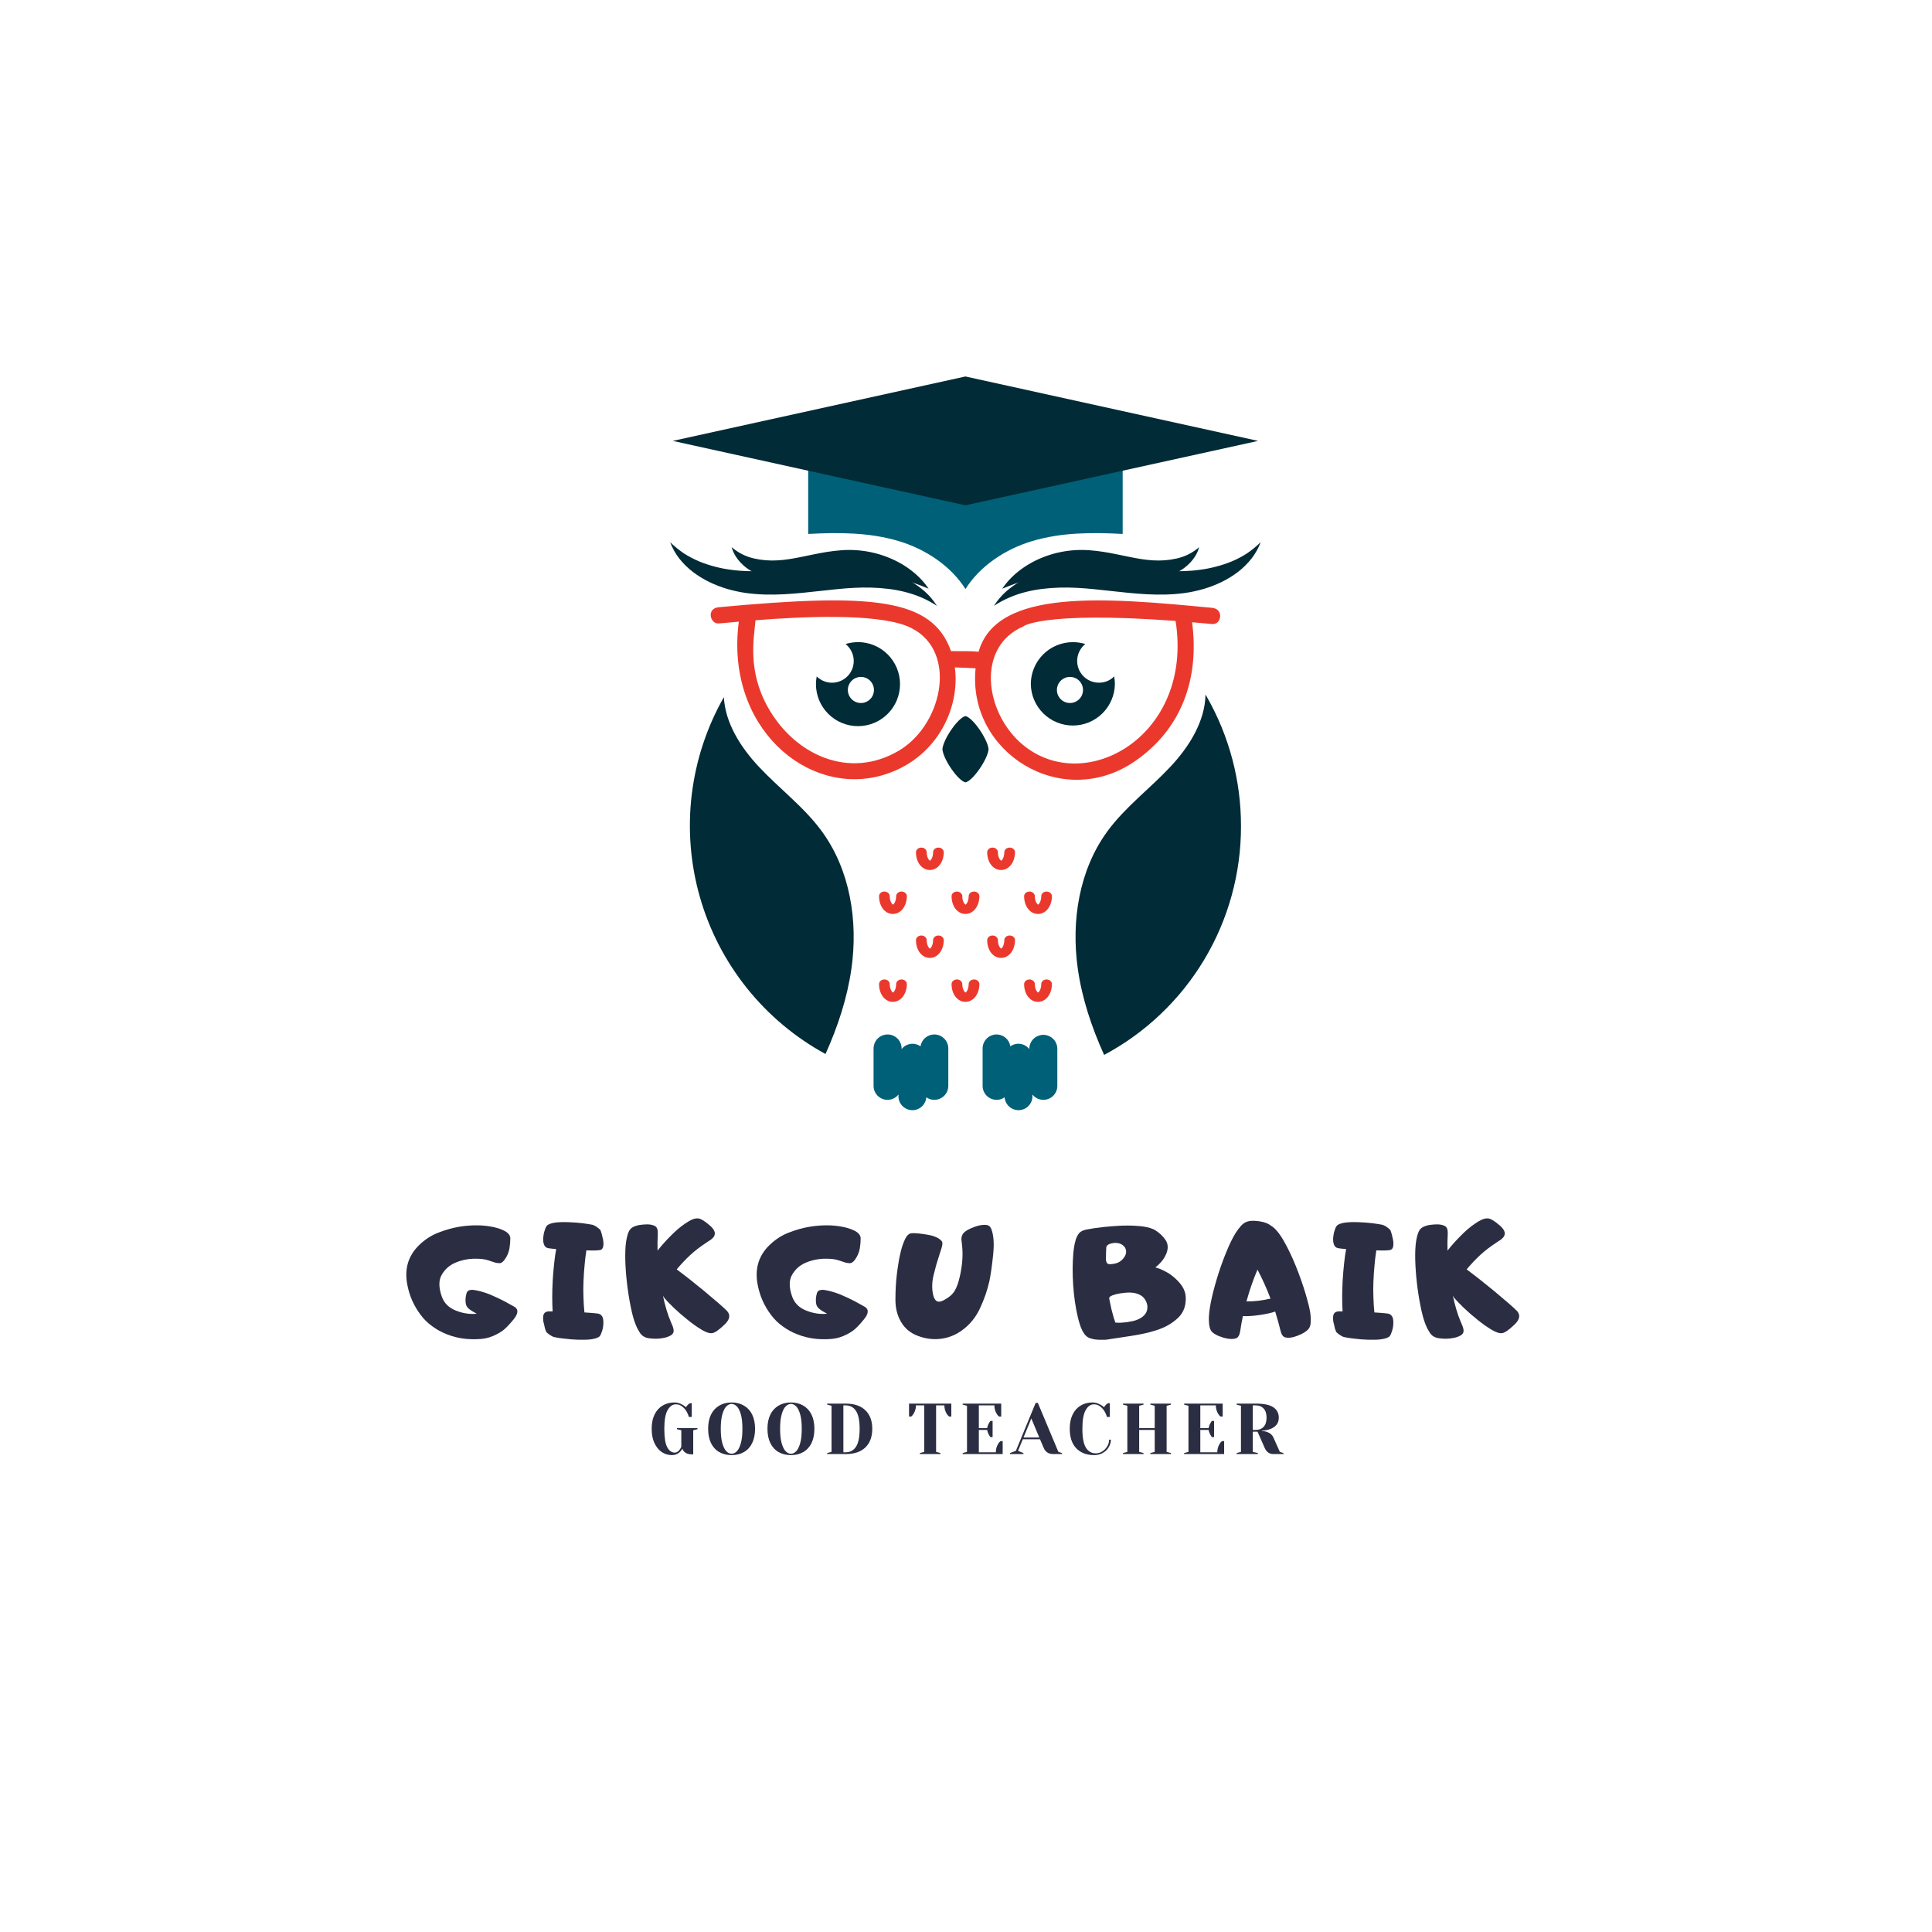 <svg xmlns="http://www.w3.org/2000/svg" xmlns:xlink="http://www.w3.org/1999/xlink" width="500" viewBox="0 0 375 375" height="500" preserveAspectRatio="xMidYMid meet"><defs><g></g><clipPath id="84be4a77e8"><path d="M 130.008 105 L 182 105 L 182 118 L 130.008 118 Z M 130.008 105 " clip-rule="nonzero"></path></clipPath><clipPath id="ef68ba4c1c"><path d="M 192 105 L 244.758 105 L 244.758 118 L 192 118 Z M 192 105 " clip-rule="nonzero"></path></clipPath><clipPath id="6310d2e37d"><path d="M 130.008 73.074 L 244.758 73.074 L 244.758 99 L 130.008 99 Z M 130.008 73.074 " clip-rule="nonzero"></path></clipPath><clipPath id="dbf59d84fa"><path d="M 169 200 L 185 200 L 185 215.574 L 169 215.574 Z M 169 200 " clip-rule="nonzero"></path></clipPath><clipPath id="1de8817018"><path d="M 190 200 L 206 200 L 206 215.574 L 190 215.574 Z M 190 200 " clip-rule="nonzero"></path></clipPath></defs><path fill="#ea392c" d="M 235.281 117.98 C 214.824 116.031 193.449 114.066 189.949 126.5 C 188.699 126.379 186.961 126.363 184.586 126.383 C 180.969 116.074 169.258 115.098 139.512 117.863 C 137.039 118.09 137.844 121.164 139.512 121.008 C 139.785 121.008 141.227 120.859 143.402 120.664 C 140.723 141.078 156.648 154.598 171.102 150.52 C 181.617 147.559 186.41 137.699 185.336 129.547 C 186.977 129.578 188.305 129.668 189.363 129.719 C 187.699 145.992 205.992 157.465 220.164 147.836 C 229.414 141.551 232.824 131.648 231.383 120.777 C 232.633 120.883 233.926 120.996 235.27 121.125 C 237.09 121.301 237.602 118.203 235.281 117.98 Z M 174.445 145.715 C 164.836 151.387 154.203 146.547 149.012 137.219 C 145.055 130.09 146.34 123.891 146.641 120.391 C 155.316 119.703 169.531 118.996 175.926 121.477 C 186.129 125.445 183.293 140.492 174.445 145.715 Z M 198.586 144.609 C 191.121 138.453 189.375 125.527 198.668 121.578 C 198.332 121.719 201.887 118.555 228.184 120.523 C 231.672 142.785 210.703 154.602 198.594 144.609 Z M 198.586 144.609 " fill-opacity="1" fill-rule="nonzero"></path><path fill="#012b36" d="M 166.551 124.641 C 165.723 124.641 164.91 124.762 164.117 125.004 C 164.344 125.18 164.547 125.379 164.73 125.602 C 164.914 125.82 165.074 126.055 165.207 126.309 C 165.344 126.562 165.453 126.824 165.535 127.098 C 165.617 127.375 165.668 127.652 165.695 127.938 C 165.719 128.223 165.715 128.508 165.68 128.793 C 165.648 129.078 165.586 129.355 165.496 129.629 C 165.406 129.902 165.289 130.16 165.145 130.41 C 165 130.656 164.836 130.887 164.645 131.102 C 164.453 131.316 164.242 131.508 164.012 131.68 C 163.785 131.852 163.539 131.996 163.277 132.117 C 163.02 132.238 162.75 132.332 162.473 132.398 C 162.191 132.465 161.91 132.504 161.625 132.512 C 161.336 132.523 161.055 132.504 160.77 132.453 C 160.488 132.402 160.215 132.328 159.945 132.223 C 159.68 132.117 159.426 131.984 159.188 131.828 C 158.949 131.672 158.727 131.492 158.523 131.293 C 158.426 131.781 158.375 132.277 158.375 132.777 C 158.375 133.312 158.426 133.844 158.531 134.371 C 158.633 134.895 158.789 135.406 158.992 135.902 C 159.195 136.395 159.445 136.867 159.746 137.312 C 160.043 137.758 160.379 138.172 160.758 138.551 C 161.137 138.93 161.547 139.266 161.992 139.566 C 162.438 139.863 162.906 140.117 163.402 140.32 C 163.898 140.527 164.406 140.684 164.934 140.789 C 165.457 140.891 165.988 140.945 166.523 140.945 C 167.062 140.945 167.59 140.895 168.117 140.789 C 168.645 140.688 169.152 140.531 169.648 140.328 C 170.145 140.125 170.613 139.875 171.059 139.578 C 171.504 139.281 171.918 138.941 172.297 138.562 C 172.676 138.184 173.016 137.773 173.312 137.328 C 173.613 136.883 173.863 136.414 174.07 135.918 C 174.273 135.426 174.43 134.914 174.535 134.391 C 174.641 133.863 174.695 133.332 174.695 132.797 C 174.695 132.262 174.645 131.73 174.539 131.207 C 174.434 130.68 174.281 130.172 174.078 129.676 C 173.871 129.18 173.621 128.711 173.324 128.266 C 173.027 127.82 172.688 127.406 172.309 127.027 C 171.934 126.648 171.52 126.309 171.074 126.012 C 170.629 125.715 170.16 125.461 169.664 125.258 C 169.172 125.051 168.66 124.895 168.133 124.789 C 167.609 124.684 167.078 124.633 166.543 124.633 Z M 167.098 136.453 C 166.762 136.453 166.441 136.387 166.129 136.258 C 165.82 136.129 165.547 135.945 165.309 135.711 C 165.07 135.473 164.887 135.199 164.758 134.887 C 164.633 134.578 164.566 134.254 164.566 133.918 C 164.566 133.582 164.633 133.258 164.762 132.949 C 164.891 132.641 165.074 132.367 165.312 132.129 C 165.551 131.891 165.824 131.707 166.133 131.582 C 166.445 131.453 166.77 131.387 167.105 131.391 C 167.441 131.391 167.762 131.453 168.074 131.582 C 168.383 131.711 168.656 131.895 168.895 132.133 C 169.133 132.371 169.312 132.645 169.441 132.957 C 169.57 133.266 169.633 133.59 169.633 133.926 C 169.633 134.262 169.57 134.582 169.441 134.895 C 169.312 135.203 169.129 135.477 168.891 135.715 C 168.652 135.949 168.379 136.133 168.066 136.262 C 167.758 136.391 167.434 136.453 167.098 136.453 Z M 167.098 136.453 " fill-opacity="1" fill-rule="nonzero"></path><path fill="#012b36" d="M 200.082 132.805 C 200.09 133.336 200.148 133.859 200.262 134.379 C 200.371 134.898 200.531 135.398 200.742 135.887 C 200.953 136.375 201.207 136.836 201.504 137.273 C 201.805 137.711 202.145 138.113 202.523 138.488 C 202.902 138.859 203.312 139.188 203.754 139.48 C 204.199 139.773 204.664 140.02 205.156 140.219 C 205.648 140.418 206.152 140.57 206.672 140.672 C 207.191 140.773 207.719 140.824 208.25 140.824 C 208.777 140.824 209.305 140.77 209.824 140.668 C 210.344 140.566 210.852 140.414 211.34 140.211 C 211.832 140.008 212.297 139.762 212.738 139.469 C 213.184 139.18 213.594 138.844 213.969 138.473 C 214.348 138.102 214.684 137.695 214.984 137.258 C 215.281 136.82 215.535 136.355 215.742 135.867 C 215.953 135.383 216.113 134.879 216.223 134.359 C 216.332 133.84 216.391 133.316 216.398 132.785 C 216.398 132.285 216.352 131.785 216.254 131.293 C 215.438 132.105 214.453 132.512 213.301 132.508 C 212.863 132.508 212.438 132.441 212.02 132.312 C 211.605 132.18 211.219 131.988 210.859 131.734 C 210.504 131.484 210.195 131.184 209.93 130.832 C 209.668 130.484 209.461 130.105 209.316 129.691 C 209.172 129.281 209.094 128.855 209.082 128.418 C 209.066 127.98 209.121 127.555 209.242 127.133 C 209.363 126.715 209.543 126.32 209.785 125.957 C 210.027 125.594 210.32 125.277 210.66 125.004 C 209.867 124.762 209.059 124.641 208.227 124.641 C 207.691 124.641 207.164 124.695 206.637 124.801 C 206.113 124.906 205.602 125.059 205.105 125.266 C 204.613 125.473 204.145 125.723 203.699 126.02 C 203.254 126.32 202.84 126.656 202.465 127.035 C 202.086 127.414 201.746 127.828 201.449 128.273 C 201.152 128.719 200.902 129.188 200.699 129.684 C 200.492 130.18 200.34 130.688 200.234 131.215 C 200.133 131.738 200.082 132.27 200.082 132.805 Z M 205.145 133.926 C 205.145 133.59 205.211 133.266 205.336 132.957 C 205.465 132.645 205.648 132.371 205.887 132.133 C 206.121 131.895 206.395 131.711 206.707 131.582 C 207.016 131.453 207.34 131.391 207.676 131.391 C 208.012 131.387 208.336 131.453 208.645 131.582 C 208.957 131.707 209.23 131.891 209.469 132.129 C 209.707 132.367 209.887 132.641 210.016 132.949 C 210.145 133.258 210.211 133.582 210.211 133.918 C 210.211 134.254 210.148 134.578 210.02 134.887 C 209.891 135.199 209.707 135.473 209.473 135.711 C 209.234 135.945 208.961 136.129 208.648 136.258 C 208.34 136.387 208.016 136.453 207.68 136.453 C 207.344 136.453 207.023 136.391 206.711 136.262 C 206.402 136.133 206.125 135.953 205.891 135.715 C 205.652 135.477 205.469 135.203 205.34 134.895 C 205.211 134.582 205.145 134.262 205.145 133.926 Z M 205.145 133.926 " fill-opacity="1" fill-rule="nonzero"></path><g clip-path="url(#84be4a77e8)"><path fill="#012b36" d="M 181.855 117.594 C 177.875 114.969 173.488 114.191 169.113 114.055 C 164.742 113.922 160.324 114.637 155.656 115.078 C 154.488 115.184 153.309 115.289 152.117 115.348 C 150.93 115.406 149.715 115.43 148.5 115.398 C 147.266 115.363 146.035 115.262 144.809 115.102 C 143.574 114.922 142.355 114.66 141.152 114.312 C 139.953 113.953 138.789 113.504 137.664 112.961 C 136.535 112.41 135.473 111.758 134.473 111 C 133.488 110.238 132.605 109.371 131.832 108.395 C 131.086 107.43 130.5 106.375 130.074 105.234 C 130.902 106.039 131.793 106.77 132.75 107.418 C 133.688 108.016 134.668 108.531 135.691 108.965 C 137.711 109.785 139.805 110.332 141.969 110.605 C 146.238 111.195 150.617 110.703 155.207 110.277 L 158.68 109.973 C 159.855 109.898 161.039 109.816 162.238 109.793 C 164.688 109.707 167.121 109.875 169.535 110.297 C 170.754 110.523 171.949 110.832 173.125 111.219 C 174.297 111.617 175.434 112.113 176.523 112.707 C 177.605 113.309 178.609 114.016 179.535 114.836 C 180.434 115.648 181.207 116.57 181.855 117.594 Z M 181.855 117.594 " fill-opacity="1" fill-rule="nonzero"></path></g><path fill="#012b36" d="M 180.246 114.266 C 178.672 113.602 177.066 113.031 175.426 112.543 C 173.875 112.098 172.301 111.77 170.699 111.559 C 169.152 111.363 167.602 111.293 166.043 111.352 C 165.277 111.395 164.523 111.43 163.742 111.539 C 162.961 111.652 162.168 111.75 161.359 111.883 L 158.863 112.281 C 158.012 112.398 157.148 112.535 156.258 112.621 C 155.363 112.707 154.453 112.773 153.527 112.766 C 152.574 112.777 151.629 112.707 150.691 112.559 C 148.77 112.273 146.996 111.605 145.363 110.559 C 143.773 109.504 142.469 107.945 142.012 106.203 C 143.281 107.297 144.727 108.027 146.355 108.398 C 147.863 108.742 149.391 108.863 150.934 108.766 C 153.945 108.613 157.09 107.672 160.59 107.117 C 162.34 106.855 164.203 106.656 166.105 106.785 C 167.984 106.902 169.812 107.27 171.59 107.891 C 175.09 109.121 178.242 111.297 180.246 114.266 Z M 180.246 114.266 " fill-opacity="1" fill-rule="nonzero"></path><g clip-path="url(#ef68ba4c1c)"><path fill="#012b36" d="M 192.922 117.594 C 196.898 114.969 201.289 114.191 205.656 114.055 C 210.027 113.922 214.449 114.637 219.117 115.078 C 220.285 115.184 221.465 115.289 222.656 115.348 C 223.848 115.406 225.062 115.43 226.277 115.398 C 227.512 115.363 228.738 115.27 229.961 115.105 C 231.199 114.93 232.418 114.664 233.617 114.316 C 234.82 113.961 235.984 113.512 237.113 112.969 C 238.238 112.418 239.301 111.762 240.301 111.008 C 241.285 110.242 242.164 109.375 242.938 108.395 C 243.684 107.43 244.27 106.375 244.699 105.234 C 243.875 106.039 242.984 106.77 242.031 107.418 C 241.098 108.016 240.117 108.531 239.098 108.965 C 237.078 109.785 234.984 110.332 232.82 110.605 C 228.551 111.195 224.172 110.703 219.586 110.277 L 216.109 109.973 C 214.934 109.898 213.75 109.816 212.551 109.793 C 210.102 109.707 207.668 109.875 205.254 110.297 C 204.035 110.523 202.836 110.832 201.66 111.219 C 200.484 111.621 199.352 112.113 198.262 112.707 C 197.18 113.309 196.176 114.02 195.25 114.836 C 194.348 115.648 193.57 116.57 192.922 117.594 Z M 192.922 117.594 " fill-opacity="1" fill-rule="nonzero"></path></g><path fill="#012b36" d="M 194.531 114.266 C 196.109 113.602 197.715 113.031 199.352 112.543 C 200.902 112.098 202.48 111.77 204.078 111.559 C 205.625 111.363 207.18 111.293 208.734 111.352 C 209.5 111.395 210.258 111.43 211.039 111.539 C 211.82 111.652 212.613 111.75 213.422 111.883 L 215.906 112.281 C 216.758 112.398 217.625 112.535 218.516 112.621 C 219.41 112.707 220.32 112.773 221.246 112.766 C 222.199 112.777 223.145 112.707 224.082 112.559 C 226 112.273 227.777 111.605 229.41 110.559 C 231 109.504 232.305 107.945 232.758 106.203 C 231.492 107.297 230.047 108.027 228.418 108.398 C 226.906 108.742 225.383 108.863 223.84 108.766 C 220.832 108.613 217.684 107.672 214.188 107.117 C 212.434 106.855 210.57 106.656 208.672 106.785 C 206.793 106.902 204.961 107.27 203.184 107.891 C 199.688 109.121 196.539 111.297 194.531 114.266 Z M 194.531 114.266 " fill-opacity="1" fill-rule="nonzero"></path><path fill="#006078" d="M 187.348 116.207 C 187.363 116.184 187.375 116.164 187.395 116.148 C 187.406 116.164 187.414 116.188 187.43 116.207 Z M 187.348 116.207 " fill-opacity="1" fill-rule="nonzero"></path><path fill="#006078" d="M 217.91 84.793 L 217.91 103.637 C 211.988 103.32 206.031 103.332 200.383 105.012 C 195.18 106.559 190.223 109.828 187.395 114.336 C 184.559 109.828 179.602 106.566 174.398 105.012 C 168.746 103.332 162.789 103.32 156.867 103.637 L 156.867 84.793 Z M 217.91 84.793 " fill-opacity="1" fill-rule="nonzero"></path><path fill="#012b36" d="M 159.516 161.359 C 165.016 168.875 166.57 178.77 165.266 187.988 C 164.449 193.738 162.617 199.273 160.23 204.582 C 158.762 203.781 157.336 202.91 155.957 201.969 C 154.574 201.027 153.242 200.02 151.961 198.945 C 150.68 197.871 149.453 196.734 148.285 195.539 C 147.117 194.344 146.012 193.094 144.965 191.789 C 143.922 190.48 142.945 189.129 142.035 187.727 C 141.125 186.32 140.285 184.879 139.52 183.391 C 138.754 181.906 138.062 180.387 137.449 178.832 C 136.832 177.277 136.297 175.695 135.84 174.086 C 135.379 172.48 135.004 170.852 134.707 169.207 C 134.41 167.562 134.195 165.906 134.062 164.238 C 133.934 162.574 133.883 160.902 133.918 159.23 C 133.949 157.562 134.066 155.895 134.266 154.234 C 134.469 152.574 134.75 150.93 135.113 149.297 C 135.473 147.664 135.918 146.055 136.441 144.469 C 136.965 142.879 137.566 141.32 138.242 139.793 C 138.922 138.266 139.672 136.773 140.5 135.32 C 140.77 140.348 143.762 145.051 147.266 148.797 C 151.27 153.074 156.066 156.637 159.516 161.359 Z M 159.516 161.359 " fill-opacity="1" fill-rule="nonzero"></path><path fill="#012b36" d="M 240.875 160.379 C 240.879 162.648 240.73 164.902 240.426 167.152 C 240.125 169.398 239.676 171.613 239.07 173.801 C 238.469 175.984 237.723 178.121 236.832 180.203 C 235.941 182.289 234.914 184.305 233.75 186.25 C 232.586 188.195 231.293 190.055 229.879 191.824 C 228.461 193.594 226.934 195.262 225.289 196.824 C 223.648 198.391 221.91 199.836 220.07 201.164 C 218.234 202.492 216.312 203.688 214.312 204.758 C 211.883 199.398 210.016 193.805 209.195 187.992 C 207.895 178.773 209.441 168.875 214.941 161.363 C 218.398 156.641 223.195 153.082 227.191 148.809 C 230.812 144.938 233.895 140.027 233.988 134.812 L 234.242 135.254 C 236.426 139.082 238.078 143.125 239.203 147.383 C 240.324 151.645 240.883 155.977 240.875 160.379 Z M 240.875 160.379 " fill-opacity="1" fill-rule="nonzero"></path><path fill="#012b36" d="M 191.879 145.426 C 191.719 147.402 188.777 151.621 187.398 151.852 C 186.02 151.621 183.078 147.402 182.922 145.426 C 183.078 143.445 186.02 139.227 187.398 138.996 C 188.77 139.227 191.711 143.445 191.879 145.426 Z M 191.879 145.426 " fill-opacity="1" fill-rule="nonzero"></path><g clip-path="url(#6310d2e37d)"><path fill="#012b36" d="M 187.387 73.074 L 130.582 85.578 L 187.387 98.082 L 244.195 85.578 Z M 187.387 73.074 " fill-opacity="1" fill-rule="nonzero"></path></g><g clip-path="url(#dbf59d84fa)"><path fill="#006078" d="M 181.344 200.785 C 181.02 200.785 180.707 200.844 180.406 200.957 C 180.102 201.07 179.828 201.234 179.582 201.445 C 179.336 201.656 179.137 201.902 178.977 202.188 C 178.82 202.473 178.719 202.773 178.668 203.094 C 178.387 202.895 178.078 202.754 177.742 202.672 C 177.406 202.59 177.066 202.574 176.727 202.625 C 176.387 202.676 176.066 202.789 175.766 202.961 C 175.469 203.137 175.211 203.359 175 203.633 L 175 203.508 C 175 203.148 174.93 202.801 174.793 202.469 C 174.656 202.137 174.457 201.84 174.203 201.586 C 173.949 201.332 173.656 201.133 173.32 200.996 C 172.988 200.859 172.641 200.789 172.281 200.789 C 171.918 200.789 171.574 200.859 171.238 200.996 C 170.906 201.133 170.613 201.332 170.355 201.586 C 170.102 201.84 169.906 202.137 169.766 202.469 C 169.629 202.801 169.559 203.148 169.559 203.508 L 169.559 210.758 C 169.555 211.336 169.723 211.863 170.055 212.336 C 170.387 212.809 170.828 213.141 171.375 213.332 C 171.922 213.523 172.473 213.535 173.027 213.371 C 173.586 213.207 174.039 212.898 174.398 212.445 L 174.398 212.57 C 174.367 212.93 174.41 213.277 174.523 213.617 C 174.633 213.961 174.805 214.266 175.039 214.539 C 175.273 214.812 175.551 215.027 175.871 215.191 C 176.191 215.352 176.527 215.449 176.887 215.477 C 177.246 215.504 177.594 215.461 177.934 215.352 C 178.277 215.238 178.582 215.066 178.855 214.832 C 179.129 214.598 179.344 214.324 179.508 214.004 C 179.672 213.684 179.766 213.344 179.793 212.984 C 180.258 213.316 180.777 213.48 181.344 213.48 C 181.707 213.48 182.051 213.41 182.387 213.273 C 182.719 213.133 183.012 212.938 183.266 212.684 C 183.52 212.43 183.719 212.133 183.855 211.801 C 183.996 211.469 184.062 211.121 184.066 210.762 L 184.066 203.508 C 184.066 203.148 183.996 202.801 183.859 202.469 C 183.719 202.133 183.523 201.84 183.27 201.586 C 183.012 201.328 182.719 201.133 182.387 200.996 C 182.055 200.855 181.707 200.785 181.344 200.785 Z M 181.344 200.785 " fill-opacity="1" fill-rule="nonzero"></path></g><g clip-path="url(#1de8817018)"><path fill="#006078" d="M 193.434 200.785 C 193.758 200.785 194.07 200.844 194.375 200.957 C 194.676 201.07 194.949 201.234 195.195 201.445 C 195.441 201.656 195.645 201.906 195.801 202.188 C 195.957 202.473 196.062 202.773 196.109 203.094 C 196.391 202.891 196.703 202.75 197.039 202.668 C 197.375 202.586 197.715 202.57 198.059 202.621 C 198.398 202.672 198.723 202.785 199.02 202.961 C 199.32 203.133 199.574 203.359 199.789 203.633 L 199.789 203.508 C 199.797 203.156 199.875 202.816 200.016 202.492 C 200.156 202.168 200.355 201.883 200.609 201.633 C 200.863 201.387 201.156 201.199 201.484 201.066 C 201.812 200.93 202.152 200.863 202.508 200.863 C 202.859 200.863 203.203 200.93 203.531 201.066 C 203.859 201.199 204.148 201.387 204.402 201.633 C 204.656 201.883 204.855 202.168 204.996 202.492 C 205.141 202.816 205.215 203.156 205.227 203.508 L 205.227 210.758 C 205.23 211.336 205.062 211.863 204.73 212.336 C 204.398 212.805 203.957 213.137 203.41 213.328 C 202.863 213.52 202.312 213.531 201.758 213.371 C 201.203 213.207 200.746 212.898 200.391 212.445 L 200.391 212.57 C 200.418 212.93 200.375 213.277 200.266 213.617 C 200.152 213.961 199.98 214.266 199.746 214.539 C 199.512 214.812 199.238 215.027 198.918 215.191 C 198.598 215.352 198.258 215.449 197.898 215.477 C 197.543 215.504 197.191 215.461 196.852 215.348 C 196.512 215.238 196.203 215.066 195.93 214.832 C 195.66 214.598 195.441 214.324 195.277 214.004 C 195.117 213.684 195.02 213.344 194.992 212.984 C 194.527 213.316 194.012 213.48 193.441 213.48 C 193.082 213.48 192.734 213.41 192.402 213.273 C 192.07 213.133 191.773 212.938 191.52 212.684 C 191.266 212.43 191.07 212.133 190.93 211.801 C 190.793 211.469 190.723 211.121 190.723 210.762 L 190.723 203.508 C 190.723 203.148 190.793 202.801 190.93 202.469 C 191.066 202.137 191.262 201.844 191.516 201.59 C 191.77 201.332 192.062 201.137 192.395 200.996 C 192.727 200.859 193.07 200.789 193.434 200.785 Z M 193.434 200.785 " fill-opacity="1" fill-rule="nonzero"></path></g><path fill="#ea392c" d="M 180.477 168.867 C 178.945 168.867 177.789 167.387 177.789 165.422 C 177.789 164.922 178.25 164.516 178.828 164.516 C 179.406 164.516 179.871 164.922 179.871 165.422 C 179.871 166.434 180.332 167.008 180.508 167.055 C 180.648 167.008 181.113 166.43 181.113 165.422 C 181.113 164.922 181.574 164.516 182.152 164.516 C 182.73 164.516 183.191 164.922 183.191 165.422 C 183.164 167.387 182.008 168.867 180.477 168.867 Z M 180.477 168.867 " fill-opacity="1" fill-rule="nonzero"></path><path fill="#ea392c" d="M 194.301 168.867 C 192.77 168.867 191.613 167.387 191.613 165.422 C 191.613 164.922 192.078 164.516 192.652 164.516 C 193.23 164.516 193.695 164.922 193.695 165.422 C 193.695 166.434 194.156 167.008 194.332 167.055 C 194.477 167.008 194.934 166.43 194.934 165.422 C 194.934 164.922 195.398 164.516 195.977 164.516 C 196.551 164.516 197.016 164.922 197.016 165.422 C 196.992 167.387 195.832 168.867 194.301 168.867 Z M 194.301 168.867 " fill-opacity="1" fill-rule="nonzero"></path><path fill="#ea392c" d="M 173.305 177.398 C 171.773 177.398 170.621 175.918 170.621 173.953 C 170.621 173.453 171.082 173.047 171.66 173.047 C 172.238 173.047 172.699 173.461 172.699 173.953 C 172.699 174.965 173.164 175.539 173.336 175.586 C 173.48 175.539 173.941 174.961 173.941 173.953 C 173.941 173.453 174.406 173.047 174.984 173.047 C 175.562 173.047 176.023 173.461 176.023 173.953 C 175.996 175.918 174.84 177.398 173.305 177.398 Z M 173.305 177.398 " fill-opacity="1" fill-rule="nonzero"></path><path fill="#ea392c" d="M 187.387 177.398 C 185.855 177.398 184.699 175.918 184.699 173.953 C 184.699 173.453 185.164 173.047 185.742 173.047 C 186.316 173.047 186.781 173.461 186.781 173.953 C 186.781 174.965 187.242 175.539 187.418 175.586 C 187.562 175.539 188.02 174.961 188.02 173.953 C 188.02 173.453 188.484 173.047 189.062 173.047 C 189.637 173.047 190.102 173.461 190.102 173.953 C 190.078 175.918 188.922 177.398 187.387 177.398 Z M 187.387 177.398 " fill-opacity="1" fill-rule="nonzero"></path><path fill="#ea392c" d="M 201.473 177.398 C 199.938 177.398 198.781 175.918 198.781 173.953 C 198.781 173.453 199.246 173.047 199.824 173.047 C 200.398 173.047 200.863 173.461 200.863 173.953 C 200.863 174.965 201.324 175.539 201.5 175.586 C 201.645 175.539 202.105 174.961 202.105 173.953 C 202.105 173.453 202.566 173.047 203.145 173.047 C 203.719 173.047 204.184 173.461 204.184 173.953 C 204.156 175.918 203.004 177.398 201.473 177.398 Z M 201.473 177.398 " fill-opacity="1" fill-rule="nonzero"></path><path fill="#ea392c" d="M 173.305 194.461 C 171.773 194.461 170.621 192.98 170.621 191.016 C 170.621 190.516 171.082 190.113 171.66 190.113 C 172.238 190.113 172.699 190.516 172.699 191.016 C 172.699 192.027 173.164 192.602 173.336 192.652 C 173.48 192.602 173.941 192.027 173.941 191.016 C 173.941 190.516 174.406 190.113 174.984 190.113 C 175.562 190.113 176.023 190.516 176.023 191.016 C 175.996 192.98 174.84 194.461 173.305 194.461 Z M 173.305 194.461 " fill-opacity="1" fill-rule="nonzero"></path><path fill="#ea392c" d="M 187.387 194.461 C 185.855 194.461 184.699 192.98 184.699 191.016 C 184.699 190.516 185.164 190.113 185.742 190.113 C 186.316 190.113 186.781 190.516 186.781 191.016 C 186.781 192.027 187.242 192.602 187.418 192.652 C 187.562 192.602 188.02 192.027 188.02 191.016 C 188.02 190.516 188.484 190.113 189.062 190.113 C 189.637 190.113 190.102 190.516 190.102 191.016 C 190.078 192.98 188.922 194.461 187.387 194.461 Z M 187.387 194.461 " fill-opacity="1" fill-rule="nonzero"></path><path fill="#ea392c" d="M 201.473 194.461 C 199.938 194.461 198.781 192.98 198.781 191.016 C 198.781 190.516 199.246 190.113 199.824 190.113 C 200.398 190.113 200.863 190.516 200.863 191.016 C 200.863 192.027 201.324 192.602 201.5 192.652 C 201.645 192.602 202.105 192.027 202.105 191.016 C 202.105 190.516 202.566 190.113 203.145 190.113 C 203.719 190.113 204.184 190.516 204.184 191.016 C 204.156 192.98 203.004 194.461 201.473 194.461 Z M 201.473 194.461 " fill-opacity="1" fill-rule="nonzero"></path><path fill="#ea392c" d="M 180.477 185.93 C 178.945 185.93 177.789 184.449 177.789 182.484 C 177.789 181.984 178.25 181.582 178.828 181.582 C 179.406 181.582 179.871 181.984 179.871 182.484 C 179.871 183.496 180.332 184.07 180.508 184.121 C 180.648 184.07 181.113 183.496 181.113 182.484 C 181.113 181.984 181.574 181.582 182.152 181.582 C 182.73 181.582 183.191 181.984 183.191 182.484 C 183.164 184.449 182.008 185.93 180.477 185.93 Z M 180.477 185.93 " fill-opacity="1" fill-rule="nonzero"></path><path fill="#ea392c" d="M 194.301 185.93 C 192.77 185.93 191.613 184.449 191.613 182.484 C 191.613 181.984 192.078 181.582 192.652 181.582 C 193.23 181.582 193.695 181.984 193.695 182.484 C 193.695 183.496 194.156 184.07 194.332 184.121 C 194.477 184.07 194.934 183.496 194.934 182.484 C 194.934 181.984 195.398 181.582 195.977 181.582 C 196.551 181.582 197.016 181.984 197.016 182.484 C 196.992 184.449 195.832 185.93 194.301 185.93 Z M 194.301 185.93 " fill-opacity="1" fill-rule="nonzero"></path><g fill="#2b2d42" fill-opacity="1"><g transform="translate(78.456, 260.054)"><g><path d="M 17.422 -21.859 C 18.359 -21.641 19.098 -21.367 19.641 -21.047 C 20.273 -20.66 20.594 -20.203 20.594 -19.672 C 20.594 -19.047 20.539 -18.422 20.438 -17.797 C 20.332 -17.18 20.125 -16.598 19.812 -16.047 C 19.363 -15.266 18.93 -14.875 18.516 -14.875 C 18.141 -14.875 17.77 -14.938 17.406 -15.062 C 17.039 -15.188 16.68 -15.305 16.328 -15.422 C 15.598 -15.672 14.609 -15.773 13.359 -15.734 C 12.098 -15.68 10.922 -15.41 9.828 -14.922 C 8.723 -14.422 7.875 -13.648 7.281 -12.609 C 6.676 -11.566 6.676 -10.176 7.281 -8.438 C 7.719 -7.164 8.609 -6.254 9.953 -5.703 C 11.305 -5.141 12.68 -4.926 14.078 -5.062 C 13.473 -5.395 13.066 -5.633 12.859 -5.781 C 12.586 -5.957 12.375 -6.16 12.219 -6.391 C 12.082 -6.555 11.992 -6.766 11.953 -7.016 C 11.848 -7.648 11.895 -8.316 12.094 -9.016 C 12.238 -9.578 12.754 -9.789 13.641 -9.656 C 14.523 -9.52 15.5 -9.242 16.562 -8.828 C 17.613 -8.391 18.613 -7.922 19.562 -7.422 C 20.52 -6.898 21.148 -6.551 21.453 -6.375 C 22.203 -5.875 22.133 -5.078 21.25 -3.984 C 20.344 -2.879 19.625 -2.141 19.094 -1.766 C 18.727 -1.504 18.363 -1.281 18 -1.094 C 17.008 -0.57 16.016 -0.266 15.016 -0.172 C 14.016 -0.086 13.02 -0.086 12.031 -0.172 C 10.707 -0.297 9.438 -0.602 8.219 -1.094 C 7.258 -1.469 6.344 -1.973 5.469 -2.609 C 4.582 -3.234 3.805 -4 3.141 -4.906 C 1.891 -6.582 1.055 -8.445 0.641 -10.5 C -0.023 -13.664 0.738 -16.305 2.938 -18.422 C 4.051 -19.492 5.305 -20.297 6.703 -20.828 C 8.098 -21.367 9.445 -21.742 10.75 -21.953 C 11.832 -22.129 12.941 -22.219 14.078 -22.219 C 15.223 -22.219 16.336 -22.098 17.422 -21.859 Z M 17.422 -21.859 "></path></g></g></g><g fill="#2b2d42" fill-opacity="1"><g transform="translate(105.408, 260.054)"><g><path d="M 0.016 -4.391 C 0.035 -5.141 0.426 -5.516 1.188 -5.516 L 1.859 -5.516 C 1.805 -6.367 1.781 -7.316 1.781 -8.359 C 1.781 -9.211 1.812 -10.27 1.875 -11.531 C 1.945 -12.645 2.035 -13.707 2.141 -14.719 C 2.266 -15.863 2.398 -16.828 2.547 -17.609 C 2.316 -17.629 2.148 -17.645 2.047 -17.656 C 1.93 -17.664 1.781 -17.68 1.594 -17.703 C 1.5 -17.711 1.375 -17.727 1.219 -17.75 C 1.195 -17.75 1.109 -17.766 0.953 -17.797 C 0.578 -17.867 0.316 -18.109 0.172 -18.516 C 0.047 -18.848 0 -19.285 0.031 -19.828 C 0.07 -20.316 0.164 -20.781 0.312 -21.219 C 0.426 -21.625 0.566 -21.926 0.734 -22.125 C 0.984 -22.414 1.516 -22.625 2.328 -22.75 C 3.098 -22.844 3.973 -22.867 4.953 -22.828 C 5.91 -22.797 6.816 -22.727 7.672 -22.625 C 8.453 -22.52 9.086 -22.422 9.578 -22.328 C 9.66 -22.305 9.789 -22.254 9.969 -22.172 C 10.07 -22.129 10.203 -22.055 10.359 -21.953 L 10.703 -21.688 C 10.754 -21.645 10.863 -21.555 11.031 -21.422 C 11.102 -21.336 11.164 -21.223 11.219 -21.078 C 11.281 -20.891 11.336 -20.707 11.391 -20.531 C 11.398 -20.477 11.445 -20.285 11.531 -19.953 C 11.562 -19.754 11.594 -19.629 11.625 -19.578 C 11.656 -19.391 11.68 -19.211 11.703 -19.047 C 11.723 -18.867 11.727 -18.672 11.719 -18.453 C 11.688 -17.816 11.445 -17.469 11 -17.406 C 10.551 -17.352 10.102 -17.328 9.656 -17.328 C 9.406 -17.328 8.988 -17.336 8.406 -17.359 C 8.238 -16.242 8.117 -15.238 8.047 -14.344 C 7.961 -13.477 7.895 -12.453 7.844 -11.266 C 7.801 -10.223 7.801 -9.207 7.844 -8.219 C 7.875 -7.145 7.938 -6.176 8.031 -5.312 C 8.438 -5.289 8.738 -5.27 8.938 -5.25 C 9.07 -5.238 9.207 -5.227 9.344 -5.219 C 9.469 -5.195 9.586 -5.188 9.703 -5.188 C 9.879 -5.164 10.098 -5.145 10.359 -5.125 C 10.441 -5.113 10.52 -5.102 10.594 -5.094 C 10.664 -5.07 10.727 -5.062 10.781 -5.062 C 11.145 -4.969 11.41 -4.723 11.578 -4.328 C 11.691 -3.984 11.734 -3.547 11.703 -3.016 C 11.672 -2.535 11.582 -2.078 11.438 -1.641 C 11.289 -1.191 11.148 -0.883 11.016 -0.719 C 10.773 -0.438 10.242 -0.234 9.422 -0.109 C 9.035 -0.047 8.617 -0.016 8.172 -0.016 C 7.723 -0.004 7.266 -0.004 6.797 -0.016 C 5.953 -0.035 5.039 -0.109 4.062 -0.234 C 3.32 -0.305 2.688 -0.406 2.156 -0.531 C 1.977 -0.582 1.852 -0.629 1.781 -0.672 C 1.707 -0.703 1.582 -0.773 1.406 -0.891 C 1.312 -0.953 1.188 -1.039 1.031 -1.156 C 1.039 -1.145 0.938 -1.234 0.719 -1.422 C 0.645 -1.473 0.582 -1.586 0.531 -1.766 C 0.469 -1.898 0.406 -2.082 0.344 -2.312 C 0.301 -2.52 0.258 -2.711 0.219 -2.891 C 0.164 -3.066 0.133 -3.195 0.125 -3.281 C 0.07 -3.414 0.039 -3.594 0.031 -3.812 C 0.008 -4.062 0.004 -4.254 0.016 -4.391 Z M 0.016 -4.391 "></path></g></g></g><g fill="#2b2d42" fill-opacity="1"><g transform="translate(120.993, 260.054)"><g><path d="M 6.641 -17.312 C 7.441 -18.332 8.312 -19.305 9.25 -20.234 C 10.164 -21.172 11.082 -21.945 12 -22.562 C 12.375 -22.832 12.801 -23.082 13.281 -23.312 C 13.75 -23.531 14.203 -23.609 14.641 -23.547 C 15.129 -23.461 15.875 -22.984 16.875 -22.109 C 17.852 -21.234 18.02 -20.457 17.375 -19.781 C 17.195 -19.594 17 -19.43 16.781 -19.297 C 16.562 -19.148 16.348 -19.008 16.141 -18.875 C 14.941 -18.094 13.883 -17.281 12.969 -16.438 C 12.051 -15.582 11.18 -14.66 10.359 -13.672 C 10.93 -13.242 11.711 -12.645 12.703 -11.875 C 13.672 -11.094 14.66 -10.297 15.672 -9.484 C 16.672 -8.648 17.594 -7.867 18.438 -7.141 C 19.281 -6.41 19.852 -5.883 20.156 -5.562 C 20.832 -4.789 20.656 -3.914 19.625 -2.938 C 18.582 -1.938 17.801 -1.391 17.281 -1.297 C 16.77 -1.203 16.066 -1.426 15.172 -1.969 C 14.285 -2.5 13.367 -3.148 12.422 -3.922 C 11.473 -4.68 10.586 -5.453 9.766 -6.234 C 8.953 -7.023 8.379 -7.617 8.047 -8.016 C 7.898 -8.172 7.773 -8.367 7.672 -8.609 C 8.078 -6.66 8.586 -4.957 9.203 -3.5 C 9.297 -3.258 9.406 -3.004 9.531 -2.734 C 9.645 -2.461 9.719 -2.195 9.75 -1.938 C 9.812 -1.445 9.613 -1.078 9.156 -0.828 C 8.695 -0.566 8.148 -0.395 7.516 -0.312 C 6.891 -0.207 6.258 -0.18 5.625 -0.234 C 5 -0.273 4.547 -0.359 4.266 -0.484 C 3.773 -0.68 3.383 -1.035 3.094 -1.547 C 2.789 -2.035 2.551 -2.516 2.375 -2.984 C 2.008 -3.898 1.688 -5.082 1.406 -6.531 C 1.113 -7.969 0.879 -9.457 0.703 -11 C 0.523 -12.551 0.414 -14.051 0.375 -15.5 C 0.344 -16.938 0.395 -18.113 0.531 -19.031 C 0.656 -19.844 0.828 -20.5 1.047 -21 C 1.242 -21.395 1.504 -21.68 1.828 -21.859 C 2.203 -22.055 2.66 -22.203 3.203 -22.297 C 3.742 -22.367 4.234 -22.406 4.672 -22.406 C 5.285 -22.395 5.785 -22.281 6.172 -22.062 C 6.547 -21.832 6.719 -21.332 6.688 -20.562 C 6.625 -19.52 6.609 -18.438 6.641 -17.312 Z M 6.641 -17.312 "></path></g></g></g><g fill="#2b2d42" fill-opacity="1"><g transform="translate(146.459, 260.054)"><g><path d="M 17.422 -21.859 C 18.359 -21.641 19.098 -21.367 19.641 -21.047 C 20.273 -20.66 20.594 -20.203 20.594 -19.672 C 20.594 -19.047 20.539 -18.422 20.438 -17.797 C 20.332 -17.18 20.125 -16.598 19.812 -16.047 C 19.363 -15.266 18.93 -14.875 18.516 -14.875 C 18.141 -14.875 17.77 -14.938 17.406 -15.062 C 17.039 -15.188 16.68 -15.305 16.328 -15.422 C 15.598 -15.672 14.609 -15.773 13.359 -15.734 C 12.098 -15.68 10.922 -15.41 9.828 -14.922 C 8.723 -14.422 7.875 -13.648 7.281 -12.609 C 6.676 -11.566 6.676 -10.176 7.281 -8.438 C 7.719 -7.164 8.609 -6.254 9.953 -5.703 C 11.305 -5.141 12.68 -4.926 14.078 -5.062 C 13.473 -5.395 13.066 -5.633 12.859 -5.781 C 12.586 -5.957 12.375 -6.16 12.219 -6.391 C 12.082 -6.555 11.992 -6.766 11.953 -7.016 C 11.848 -7.648 11.895 -8.316 12.094 -9.016 C 12.238 -9.578 12.754 -9.789 13.641 -9.656 C 14.523 -9.52 15.5 -9.242 16.562 -8.828 C 17.613 -8.391 18.613 -7.922 19.562 -7.422 C 20.52 -6.898 21.148 -6.551 21.453 -6.375 C 22.203 -5.875 22.133 -5.078 21.25 -3.984 C 20.344 -2.879 19.625 -2.141 19.094 -1.766 C 18.727 -1.504 18.363 -1.281 18 -1.094 C 17.008 -0.57 16.016 -0.266 15.016 -0.172 C 14.016 -0.086 13.02 -0.086 12.031 -0.172 C 10.707 -0.297 9.438 -0.602 8.219 -1.094 C 7.258 -1.469 6.344 -1.973 5.469 -2.609 C 4.582 -3.234 3.805 -4 3.141 -4.906 C 1.891 -6.582 1.055 -8.445 0.641 -10.5 C -0.023 -13.664 0.738 -16.305 2.938 -18.422 C 4.051 -19.492 5.305 -20.297 6.703 -20.828 C 8.098 -21.367 9.445 -21.742 10.75 -21.953 C 11.832 -22.129 12.941 -22.219 14.078 -22.219 C 15.223 -22.219 16.336 -22.098 17.422 -21.859 Z M 17.422 -21.859 "></path></g></g></g><g fill="#2b2d42" fill-opacity="1"><g transform="translate(173.412, 260.054)"><g><path d="M 0.656 -12.609 C 0.695 -13.016 0.785 -13.66 0.922 -14.547 C 1.047 -15.43 1.223 -16.328 1.453 -17.234 C 1.68 -18.129 1.961 -18.922 2.297 -19.609 C 2.641 -20.297 3.055 -20.656 3.547 -20.688 C 4.273 -20.727 5.312 -20.629 6.656 -20.391 C 8 -20.16 8.914 -19.734 9.406 -19.109 C 9.57 -18.879 9.539 -18.41 9.312 -17.703 C 9.082 -16.992 8.922 -16.492 8.828 -16.203 C 8.461 -15.117 8.125 -13.922 7.812 -12.609 C 7.488 -11.297 7.441 -10.066 7.672 -8.922 C 7.93 -7.504 8.602 -7.078 9.688 -7.641 C 10.758 -8.191 11.504 -8.832 11.922 -9.562 C 12.223 -10.094 12.473 -10.719 12.672 -11.438 C 12.973 -12.508 13.191 -13.672 13.328 -14.922 C 13.453 -16.16 13.445 -17.328 13.312 -18.422 C 13.27 -18.711 13.234 -19.031 13.203 -19.375 C 13.18 -19.707 13.234 -20.02 13.359 -20.312 C 13.422 -20.5 13.535 -20.664 13.703 -20.812 C 14.086 -21.195 14.754 -21.562 15.703 -21.906 C 16.648 -22.258 17.461 -22.383 18.141 -22.281 C 18.516 -22.219 18.789 -21.984 18.969 -21.578 C 19.457 -20.398 19.586 -18.711 19.359 -16.516 C 19.129 -14.316 18.883 -12.602 18.625 -11.375 C 18.227 -9.602 17.617 -7.844 16.797 -6.094 C 15.973 -4.332 14.805 -2.91 13.297 -1.828 C 11.898 -0.805 10.332 -0.242 8.594 -0.141 C 7.25 -0.066 5.91 -0.297 4.578 -0.828 C 3.234 -1.359 2.207 -2.227 1.5 -3.438 C 0.738 -4.707 0.367 -6.207 0.391 -7.938 C 0.398 -9.656 0.488 -11.211 0.656 -12.609 Z M 0.656 -12.609 "></path></g></g></g><g fill="#2b2d42" fill-opacity="1"><g transform="translate(197.333, 260.054)"><g></g></g></g><g fill="#2b2d42" fill-opacity="1"><g transform="translate(207.992, 260.054)"><g><path d="M 6.078 -21.875 C 7.129 -21.988 8.145 -22.07 9.125 -22.125 C 9.613 -22.156 10.164 -22.172 10.781 -22.172 C 11.344 -22.18 11.891 -22.164 12.422 -22.125 C 13.004 -22.094 13.516 -22.047 13.953 -21.984 C 14.461 -21.898 14.891 -21.805 15.234 -21.703 C 15.648 -21.566 15.973 -21.43 16.203 -21.297 C 17.035 -20.773 17.707 -20.145 18.219 -19.406 C 18.727 -18.656 18.797 -17.785 18.422 -16.797 C 18.391 -16.711 18.352 -16.629 18.312 -16.547 C 17.977 -15.797 17.477 -15.117 16.812 -14.516 C 16.75 -14.461 16.66 -14.383 16.547 -14.281 C 16.484 -14.238 16.383 -14.164 16.25 -14.062 C 16.32 -14.039 16.395 -14.02 16.469 -14 C 16.539 -13.969 16.613 -13.941 16.688 -13.922 C 16.758 -13.891 16.832 -13.863 16.906 -13.844 C 16.977 -13.82 17.047 -13.801 17.109 -13.781 C 17.836 -13.477 18.492 -13.133 19.078 -12.75 C 19.148 -12.695 19.266 -12.613 19.422 -12.5 C 20.016 -12.051 20.562 -11.531 21.062 -10.938 C 21.57 -10.332 21.91 -9.664 22.078 -8.938 C 22.109 -8.727 22.133 -8.523 22.156 -8.328 C 22.238 -6.68 21.773 -5.359 20.766 -4.359 C 19.742 -3.359 18.52 -2.598 17.094 -2.078 C 16.562 -1.879 15.926 -1.68 15.188 -1.484 C 14.414 -1.285 13.707 -1.129 13.062 -1.016 C 12.094 -0.836 11.102 -0.676 10.094 -0.531 C 9.07 -0.375 8.066 -0.223 7.078 -0.078 C 6.93 -0.035 6.703 -0.008 6.391 0 L 5.672 0 C 4.828 0 4.125 -0.102 3.562 -0.312 C 2.988 -0.5 2.504 -0.973 2.109 -1.734 C 1.898 -2.141 1.727 -2.57 1.594 -3.031 C 1.445 -3.477 1.32 -3.926 1.219 -4.375 C 0.758 -6.32 0.457 -8.395 0.312 -10.594 C 0.164 -12.781 0.176 -14.879 0.344 -16.891 C 0.406 -17.473 0.477 -17.984 0.562 -18.422 C 0.562 -18.453 0.566 -18.488 0.578 -18.531 C 0.586 -18.57 0.598 -18.613 0.609 -18.656 C 0.609 -18.688 0.617 -18.727 0.641 -18.781 C 0.648 -18.82 0.66 -18.859 0.672 -18.891 C 0.691 -18.961 0.711 -19.047 0.734 -19.141 C 0.766 -19.266 0.785 -19.348 0.797 -19.391 C 0.93 -19.816 1.109 -20.191 1.328 -20.516 C 1.535 -20.836 1.867 -21.082 2.328 -21.25 C 2.391 -21.258 2.445 -21.273 2.5 -21.297 C 2.562 -21.305 2.625 -21.328 2.688 -21.359 C 3.688 -21.566 4.816 -21.738 6.078 -21.875 Z M 6.672 -15.516 C 6.672 -15.492 6.676 -15.473 6.688 -15.453 C 6.688 -15.43 6.688 -15.414 6.688 -15.406 C 6.688 -15.383 6.691 -15.367 6.703 -15.359 C 6.703 -15.336 6.703 -15.32 6.703 -15.312 L 6.734 -15.203 C 6.816 -14.828 7.078 -14.648 7.516 -14.672 C 7.953 -14.691 8.332 -14.754 8.656 -14.859 C 8.695 -14.879 8.734 -14.891 8.766 -14.891 C 8.773 -14.891 8.789 -14.895 8.812 -14.906 C 8.82 -14.914 8.832 -14.926 8.844 -14.938 C 8.906 -14.945 8.941 -14.953 8.953 -14.953 C 9.535 -15.211 10 -15.633 10.344 -16.219 C 10.664 -16.801 10.672 -17.367 10.359 -17.922 C 10.336 -17.941 10.328 -17.957 10.328 -17.969 C 10.316 -17.969 10.305 -17.973 10.297 -17.984 C 10.285 -17.984 10.281 -17.988 10.281 -18 C 9.895 -18.539 9.273 -18.812 8.422 -18.812 C 8.398 -18.812 8.379 -18.805 8.359 -18.797 L 8.188 -18.797 C 8.176 -18.797 8.164 -18.797 8.156 -18.797 C 8.145 -18.785 8.133 -18.781 8.125 -18.781 C 7.945 -18.758 7.719 -18.707 7.438 -18.625 C 7.227 -18.562 7.039 -18.445 6.875 -18.281 L 6.859 -18.25 L 6.859 -18.203 L 6.844 -18.188 C 6.832 -18.176 6.828 -18.164 6.828 -18.156 L 6.812 -18.141 C 6.812 -18.129 6.805 -18.117 6.797 -18.109 L 6.797 -18.094 C 6.797 -18.082 6.785 -18.066 6.766 -18.047 C 6.766 -18.016 6.758 -17.992 6.75 -17.984 C 6.75 -17.961 6.742 -17.945 6.734 -17.938 C 6.711 -17.582 6.695 -17.234 6.688 -16.891 C 6.676 -16.523 6.672 -16.164 6.672 -15.812 Z M 8.5 -3.344 C 8.656 -3.32 8.82 -3.312 9 -3.312 C 9.133 -3.301 9.379 -3.305 9.734 -3.328 C 10.367 -3.359 11.031 -3.445 11.719 -3.594 C 12.406 -3.727 13.016 -3.969 13.547 -4.312 C 14.453 -4.906 14.832 -5.711 14.688 -6.734 C 14.664 -6.816 14.656 -6.867 14.656 -6.891 C 14.645 -6.91 14.633 -6.938 14.625 -6.969 C 14.613 -6.988 14.609 -7.016 14.609 -7.047 C 14.398 -7.754 14 -8.285 13.406 -8.641 C 12.789 -8.992 12.078 -9.172 11.266 -9.172 C 10.961 -9.172 10.66 -9.156 10.359 -9.125 C 9.734 -9.07 9.148 -8.977 8.609 -8.844 C 8.348 -8.77 8.117 -8.695 7.922 -8.625 C 7.691 -8.531 7.535 -8.441 7.453 -8.359 C 7.336 -8.254 7.285 -8.148 7.297 -8.047 C 7.316 -7.898 7.359 -7.691 7.422 -7.422 C 7.617 -6.379 7.859 -5.383 8.141 -4.438 C 8.191 -4.227 8.254 -4.039 8.328 -3.875 C 8.359 -3.789 8.383 -3.703 8.406 -3.609 C 8.438 -3.516 8.469 -3.426 8.5 -3.344 Z M 8.5 -3.344 "></path></g></g></g><g fill="#2b2d42" fill-opacity="1"><g transform="translate(234.624, 260.054)"><g><path d="M 12.891 -5.484 C 12.16 -5.223 11.156 -5 9.875 -4.812 C 8.582 -4.625 7.5 -4.555 6.625 -4.609 C 6.395 -3.547 6.223 -2.586 6.109 -1.734 C 5.984 -0.91 5.703 -0.426 5.266 -0.281 C 4.816 -0.133 4.266 -0.117 3.609 -0.234 C 3.16 -0.305 2.672 -0.445 2.141 -0.656 C 1.598 -0.852 1.145 -1.098 0.781 -1.391 C 0.477 -1.641 0.273 -1.988 0.172 -2.438 C 0.086 -2.77 0.039 -3.129 0.031 -3.516 C 0.008 -3.879 0.008 -4.238 0.031 -4.594 C 0.082 -5.551 0.273 -6.773 0.609 -8.266 C 0.953 -9.754 1.375 -11.281 1.875 -12.844 C 2.375 -14.406 2.926 -15.906 3.531 -17.344 C 4.125 -18.781 4.703 -19.938 5.266 -20.812 C 5.547 -21.258 5.891 -21.711 6.297 -22.172 C 6.703 -22.617 7.18 -22.898 7.734 -23.016 C 8.297 -23.141 9.031 -23.129 9.938 -22.984 C 10.852 -22.836 11.539 -22.57 12 -22.188 C 12.789 -21.758 13.625 -20.797 14.5 -19.297 C 15.352 -17.805 16.145 -16.16 16.875 -14.359 C 17.602 -12.555 18.227 -10.789 18.75 -9.062 C 19.258 -7.344 19.578 -6.055 19.703 -5.203 C 19.816 -4.348 19.832 -3.629 19.75 -3.047 C 19.664 -2.555 19.488 -2.191 19.219 -1.953 C 18.875 -1.617 18.445 -1.332 17.938 -1.094 C 17.414 -0.852 16.938 -0.672 16.5 -0.547 C 15.863 -0.379 15.316 -0.352 14.859 -0.469 C 14.398 -0.57 14.082 -1.031 13.906 -1.844 C 13.645 -2.914 13.305 -4.129 12.891 -5.484 Z M 7.312 -7.453 C 8.801 -7.43 10.359 -7.613 11.984 -8 C 11.234 -9.969 10.391 -11.844 9.453 -13.625 C 8.641 -11.727 7.926 -9.672 7.312 -7.453 Z M 7.312 -7.453 "></path></g></g></g><g fill="#2b2d42" fill-opacity="1"><g transform="translate(258.735, 260.054)"><g><path d="M 0.016 -4.391 C 0.035 -5.141 0.426 -5.516 1.188 -5.516 L 1.859 -5.516 C 1.805 -6.367 1.781 -7.316 1.781 -8.359 C 1.781 -9.211 1.812 -10.27 1.875 -11.531 C 1.945 -12.645 2.035 -13.707 2.141 -14.719 C 2.266 -15.863 2.398 -16.828 2.547 -17.609 C 2.316 -17.629 2.148 -17.645 2.047 -17.656 C 1.93 -17.664 1.781 -17.68 1.594 -17.703 C 1.5 -17.711 1.375 -17.727 1.219 -17.75 C 1.195 -17.75 1.109 -17.766 0.953 -17.797 C 0.578 -17.867 0.316 -18.109 0.172 -18.516 C 0.047 -18.848 0 -19.285 0.031 -19.828 C 0.07 -20.316 0.164 -20.781 0.312 -21.219 C 0.426 -21.625 0.566 -21.926 0.734 -22.125 C 0.984 -22.414 1.516 -22.625 2.328 -22.75 C 3.098 -22.844 3.973 -22.867 4.953 -22.828 C 5.91 -22.797 6.816 -22.727 7.672 -22.625 C 8.453 -22.52 9.086 -22.422 9.578 -22.328 C 9.66 -22.305 9.789 -22.254 9.969 -22.172 C 10.07 -22.129 10.203 -22.055 10.359 -21.953 L 10.703 -21.688 C 10.754 -21.645 10.863 -21.555 11.031 -21.422 C 11.102 -21.336 11.164 -21.223 11.219 -21.078 C 11.281 -20.891 11.336 -20.707 11.391 -20.531 C 11.398 -20.477 11.445 -20.285 11.531 -19.953 C 11.562 -19.754 11.594 -19.629 11.625 -19.578 C 11.656 -19.391 11.68 -19.211 11.703 -19.047 C 11.723 -18.867 11.727 -18.672 11.719 -18.453 C 11.688 -17.816 11.445 -17.469 11 -17.406 C 10.551 -17.352 10.102 -17.328 9.656 -17.328 C 9.406 -17.328 8.988 -17.336 8.406 -17.359 C 8.238 -16.242 8.117 -15.238 8.047 -14.344 C 7.961 -13.477 7.895 -12.453 7.844 -11.266 C 7.801 -10.223 7.801 -9.207 7.844 -8.219 C 7.875 -7.145 7.938 -6.176 8.031 -5.312 C 8.438 -5.289 8.738 -5.27 8.938 -5.25 C 9.07 -5.238 9.207 -5.227 9.344 -5.219 C 9.469 -5.195 9.586 -5.188 9.703 -5.188 C 9.879 -5.164 10.098 -5.145 10.359 -5.125 C 10.441 -5.113 10.52 -5.102 10.594 -5.094 C 10.664 -5.07 10.727 -5.062 10.781 -5.062 C 11.145 -4.969 11.41 -4.723 11.578 -4.328 C 11.691 -3.984 11.734 -3.547 11.703 -3.016 C 11.672 -2.535 11.582 -2.078 11.438 -1.641 C 11.289 -1.191 11.148 -0.883 11.016 -0.719 C 10.773 -0.438 10.242 -0.234 9.422 -0.109 C 9.035 -0.047 8.617 -0.016 8.172 -0.016 C 7.723 -0.004 7.266 -0.004 6.797 -0.016 C 5.953 -0.035 5.039 -0.109 4.062 -0.234 C 3.32 -0.305 2.688 -0.406 2.156 -0.531 C 1.977 -0.582 1.852 -0.629 1.781 -0.672 C 1.707 -0.703 1.582 -0.773 1.406 -0.891 C 1.312 -0.953 1.188 -1.039 1.031 -1.156 C 1.039 -1.145 0.938 -1.234 0.719 -1.422 C 0.645 -1.473 0.582 -1.586 0.531 -1.766 C 0.469 -1.898 0.406 -2.082 0.344 -2.312 C 0.301 -2.52 0.258 -2.711 0.219 -2.891 C 0.164 -3.066 0.133 -3.195 0.125 -3.281 C 0.07 -3.414 0.039 -3.594 0.031 -3.812 C 0.008 -4.062 0.004 -4.254 0.016 -4.391 Z M 0.016 -4.391 "></path></g></g></g><g fill="#2b2d42" fill-opacity="1"><g transform="translate(274.32, 260.054)"><g><path d="M 6.641 -17.312 C 7.441 -18.332 8.312 -19.305 9.25 -20.234 C 10.164 -21.172 11.082 -21.945 12 -22.562 C 12.375 -22.832 12.801 -23.082 13.281 -23.312 C 13.75 -23.531 14.203 -23.609 14.641 -23.547 C 15.129 -23.461 15.875 -22.984 16.875 -22.109 C 17.852 -21.234 18.02 -20.457 17.375 -19.781 C 17.195 -19.594 17 -19.43 16.781 -19.297 C 16.562 -19.148 16.348 -19.008 16.141 -18.875 C 14.941 -18.094 13.883 -17.281 12.969 -16.438 C 12.051 -15.582 11.18 -14.66 10.359 -13.672 C 10.93 -13.242 11.711 -12.645 12.703 -11.875 C 13.672 -11.094 14.66 -10.297 15.672 -9.484 C 16.672 -8.648 17.594 -7.867 18.438 -7.141 C 19.281 -6.41 19.852 -5.883 20.156 -5.562 C 20.832 -4.789 20.656 -3.914 19.625 -2.938 C 18.582 -1.938 17.801 -1.391 17.281 -1.297 C 16.77 -1.203 16.066 -1.426 15.172 -1.969 C 14.285 -2.5 13.367 -3.148 12.422 -3.922 C 11.473 -4.68 10.586 -5.453 9.766 -6.234 C 8.953 -7.023 8.379 -7.617 8.047 -8.016 C 7.898 -8.172 7.773 -8.367 7.672 -8.609 C 8.078 -6.66 8.586 -4.957 9.203 -3.5 C 9.297 -3.258 9.406 -3.004 9.531 -2.734 C 9.645 -2.461 9.719 -2.195 9.75 -1.938 C 9.812 -1.445 9.613 -1.078 9.156 -0.828 C 8.695 -0.566 8.148 -0.395 7.516 -0.312 C 6.891 -0.207 6.258 -0.18 5.625 -0.234 C 5 -0.273 4.547 -0.359 4.266 -0.484 C 3.773 -0.68 3.383 -1.035 3.094 -1.547 C 2.789 -2.035 2.551 -2.516 2.375 -2.984 C 2.008 -3.898 1.688 -5.082 1.406 -6.531 C 1.113 -7.969 0.879 -9.457 0.703 -11 C 0.523 -12.551 0.414 -14.051 0.375 -15.5 C 0.344 -16.938 0.395 -18.113 0.531 -19.031 C 0.656 -19.844 0.828 -20.5 1.047 -21 C 1.242 -21.395 1.504 -21.68 1.828 -21.859 C 2.203 -22.055 2.66 -22.203 3.203 -22.297 C 3.742 -22.367 4.234 -22.406 4.672 -22.406 C 5.285 -22.395 5.785 -22.281 6.172 -22.062 C 6.547 -21.832 6.719 -21.332 6.688 -20.562 C 6.625 -19.52 6.609 -18.438 6.641 -17.312 Z M 6.641 -17.312 "></path></g></g></g><g fill="#2b2d42" fill-opacity="1"><g transform="translate(125.866, 282.234)"><g><path d="M 4.547 0.203 C 3.836 0.203 3.18 0.004 2.578 -0.391 C 1.984 -0.797 1.508 -1.379 1.156 -2.141 C 0.801 -2.91 0.625 -3.832 0.625 -4.906 C 0.625 -5.977 0.805 -6.895 1.172 -7.656 C 1.547 -8.426 2.066 -9.008 2.734 -9.406 C 3.398 -9.812 4.172 -10.016 5.047 -10.016 C 5.586 -10.016 6.125 -9.859 6.656 -9.547 C 6.863 -9.43 7.07 -9.281 7.281 -9.094 C 7.438 -9.344 7.598 -9.535 7.766 -9.672 C 7.93 -9.797 8.023 -9.863 8.047 -9.875 L 8.406 -9.875 L 8.406 -7.203 L 7.844 -7.203 C 7.719 -7.648 7.535 -8.055 7.297 -8.422 C 7.066 -8.773 6.785 -9.066 6.453 -9.297 C 6.129 -9.535 5.75 -9.656 5.312 -9.656 C 4.676 -9.656 4.145 -9.281 3.719 -8.531 C 3.289 -7.789 3.078 -6.582 3.078 -4.906 C 3.078 -3.219 3.266 -2.023 3.641 -1.328 C 4.023 -0.629 4.516 -0.281 5.109 -0.281 C 5.453 -0.281 5.766 -0.469 6.047 -0.844 C 6.148 -0.977 6.258 -1.164 6.375 -1.406 L 6.375 -4.625 L 5.531 -4.828 L 5.531 -5.047 L 9.516 -5.047 L 9.516 -4.828 L 8.688 -4.625 L 8.688 0.062 L 8.469 0.062 C 7.789 0.062 7.273 -0.117 6.922 -0.484 C 6.754 -0.648 6.641 -0.836 6.578 -1.047 C 6.453 -0.816 6.301 -0.609 6.125 -0.422 C 5.695 -0.004 5.172 0.203 4.547 0.203 Z M 4.547 0.203 "></path></g></g></g><g fill="#2b2d42" fill-opacity="1"><g transform="translate(136.822, 282.234)"><g><path d="M 5.188 0.203 C 4.27 0.203 3.469 0.004 2.781 -0.391 C 2.094 -0.785 1.562 -1.363 1.188 -2.125 C 0.812 -2.895 0.625 -3.82 0.625 -4.906 C 0.625 -5.988 0.812 -6.91 1.188 -7.672 C 1.562 -8.43 2.094 -9.008 2.781 -9.406 C 3.469 -9.812 4.27 -10.016 5.188 -10.016 C 6.094 -10.016 6.891 -9.812 7.578 -9.406 C 8.266 -9.008 8.797 -8.43 9.172 -7.672 C 9.547 -6.91 9.734 -5.988 9.734 -4.906 C 9.734 -3.82 9.547 -2.895 9.172 -2.125 C 8.797 -1.363 8.266 -0.785 7.578 -0.391 C 6.891 0.004 6.094 0.203 5.188 0.203 Z M 5.188 -0.062 C 5.539 -0.062 5.875 -0.219 6.188 -0.531 C 6.5 -0.844 6.758 -1.359 6.969 -2.078 C 7.176 -2.797 7.281 -3.738 7.281 -4.906 C 7.281 -6.07 7.176 -7.016 6.969 -7.734 C 6.758 -8.453 6.5 -8.961 6.188 -9.266 C 5.875 -9.578 5.539 -9.734 5.188 -9.734 C 4.82 -9.734 4.484 -9.578 4.172 -9.266 C 3.859 -8.961 3.598 -8.453 3.391 -7.734 C 3.18 -7.016 3.078 -6.07 3.078 -4.906 C 3.078 -3.738 3.18 -2.797 3.391 -2.078 C 3.598 -1.359 3.859 -0.844 4.172 -0.531 C 4.484 -0.219 4.82 -0.062 5.188 -0.062 Z M 5.188 -0.062 "></path></g></g></g><g fill="#2b2d42" fill-opacity="1"><g transform="translate(148.339, 282.234)"><g><path d="M 5.188 0.203 C 4.27 0.203 3.469 0.004 2.781 -0.391 C 2.094 -0.785 1.562 -1.363 1.188 -2.125 C 0.812 -2.895 0.625 -3.82 0.625 -4.906 C 0.625 -5.988 0.812 -6.91 1.188 -7.672 C 1.562 -8.43 2.094 -9.008 2.781 -9.406 C 3.469 -9.812 4.27 -10.016 5.188 -10.016 C 6.094 -10.016 6.891 -9.812 7.578 -9.406 C 8.266 -9.008 8.797 -8.43 9.172 -7.672 C 9.547 -6.91 9.734 -5.988 9.734 -4.906 C 9.734 -3.82 9.547 -2.895 9.172 -2.125 C 8.797 -1.363 8.266 -0.785 7.578 -0.391 C 6.891 0.004 6.094 0.203 5.188 0.203 Z M 5.188 -0.062 C 5.539 -0.062 5.875 -0.219 6.188 -0.531 C 6.5 -0.844 6.758 -1.359 6.969 -2.078 C 7.176 -2.797 7.281 -3.738 7.281 -4.906 C 7.281 -6.07 7.176 -7.016 6.969 -7.734 C 6.758 -8.453 6.5 -8.961 6.188 -9.266 C 5.875 -9.578 5.539 -9.734 5.188 -9.734 C 4.82 -9.734 4.484 -9.578 4.172 -9.266 C 3.859 -8.961 3.598 -8.453 3.391 -7.734 C 3.18 -7.016 3.078 -6.07 3.078 -4.906 C 3.078 -3.738 3.18 -2.797 3.391 -2.078 C 3.598 -1.359 3.859 -0.844 4.172 -0.531 C 4.484 -0.219 4.82 -0.062 5.188 -0.062 Z M 5.188 -0.062 "></path></g></g></g><g fill="#2b2d42" fill-opacity="1"><g transform="translate(159.855, 282.234)"><g><path d="M 0.703 -0.203 L 1.547 -0.422 L 1.547 -9.375 L 0.703 -9.594 L 0.703 -9.797 L 4.266 -9.797 C 5.941 -9.797 7.223 -9.363 8.109 -8.5 C 9.004 -7.645 9.453 -6.445 9.453 -4.906 C 9.453 -3.352 9.004 -2.145 8.109 -1.281 C 7.223 -0.426 5.941 0 4.266 0 L 0.703 0 Z M 4.266 -0.344 C 5.141 -0.344 5.812 -0.695 6.281 -1.406 C 6.758 -2.113 7 -3.281 7 -4.906 C 7 -6.531 6.758 -7.691 6.281 -8.391 C 5.812 -9.098 5.141 -9.453 4.266 -9.453 L 3.844 -9.453 L 3.844 -0.344 Z M 4.266 -0.344 "></path></g></g></g><g fill="#2b2d42" fill-opacity="1"><g transform="translate(171.021, 282.234)"><g></g></g></g><g fill="#2b2d42" fill-opacity="1"><g transform="translate(176.101, 282.234)"><g><path d="M 2.453 -0.203 L 3.297 -0.422 L 3.297 -9.453 L 1.688 -9.453 C 1.688 -8.879 1.531 -8.332 1.219 -7.812 C 1.082 -7.594 0.93 -7.414 0.766 -7.281 L 0.344 -7.281 L 0.344 -9.797 L 8.547 -9.797 L 8.547 -7.281 L 8.125 -7.281 C 7.945 -7.414 7.789 -7.594 7.656 -7.812 C 7.352 -8.312 7.203 -8.859 7.203 -9.453 L 5.594 -9.453 L 5.594 -0.422 L 6.438 -0.203 L 6.438 0 L 2.453 0 Z M 2.453 -0.203 "></path></g></g></g><g fill="#2b2d42" fill-opacity="1"><g transform="translate(186.148, 282.234)"><g><path d="M 0.703 -0.203 L 1.547 -0.422 L 1.547 -9.375 L 0.703 -9.594 L 0.703 -9.797 L 8.188 -9.797 L 8.188 -7.281 L 7.766 -7.281 C 7.586 -7.414 7.438 -7.594 7.312 -7.812 C 7.008 -8.312 6.859 -8.859 6.859 -9.453 L 3.844 -9.453 L 3.844 -5.047 L 5.453 -5.047 C 5.523 -5.398 5.648 -5.727 5.828 -6.031 C 5.898 -6.176 5.988 -6.312 6.094 -6.438 L 6.516 -6.438 L 6.516 -3.297 L 6.094 -3.297 C 5.988 -3.422 5.898 -3.555 5.828 -3.703 C 5.648 -4.004 5.523 -4.332 5.453 -4.688 L 3.844 -4.688 L 3.844 -0.344 L 7.141 -0.344 C 7.141 -0.938 7.289 -1.484 7.594 -1.984 C 7.719 -2.203 7.867 -2.379 8.047 -2.516 L 8.469 -2.516 L 8.469 0 L 0.703 0 Z M 0.703 -0.203 "></path></g></g></g><g fill="#2b2d42" fill-opacity="1"><g transform="translate(196.335, 282.234)"><g><path d="M -0.281 -0.203 L 0.844 -0.625 L 4.688 -9.938 L 5.109 -9.938 L 9.094 -0.422 L 9.797 -0.203 L 9.797 0 L 8.125 0 C 7.633 0 7.234 -0.109 6.922 -0.328 C 6.617 -0.547 6.395 -0.832 6.25 -1.188 L 5.531 -2.875 L 2.188 -2.875 L 1.266 -0.625 L 2.312 -0.203 L 2.312 0 L -0.281 0 Z M 2.328 -3.219 L 5.391 -3.219 L 3.844 -6.906 Z M 2.328 -3.219 "></path></g></g></g><g fill="#2b2d42" fill-opacity="1"><g transform="translate(207.012, 282.234)"><g><path d="M 5.391 0.203 C 3.898 0.203 2.734 -0.238 1.891 -1.125 C 1.047 -2.008 0.625 -3.27 0.625 -4.906 C 0.625 -5.977 0.805 -6.895 1.172 -7.656 C 1.547 -8.426 2.066 -9.008 2.734 -9.406 C 3.398 -9.812 4.172 -10.016 5.047 -10.016 C 5.586 -10.016 6.125 -9.859 6.656 -9.547 C 6.863 -9.43 7.07 -9.281 7.281 -9.094 C 7.438 -9.344 7.598 -9.535 7.766 -9.672 C 7.93 -9.797 8.023 -9.863 8.047 -9.875 L 8.406 -9.875 L 8.406 -7.203 L 7.844 -7.203 C 7.719 -7.648 7.535 -8.055 7.297 -8.422 C 7.066 -8.773 6.785 -9.066 6.453 -9.297 C 6.129 -9.535 5.75 -9.656 5.312 -9.656 C 4.676 -9.656 4.145 -9.281 3.719 -8.531 C 3.289 -7.789 3.078 -6.582 3.078 -4.906 C 3.078 -3.195 3.305 -1.973 3.766 -1.234 C 4.234 -0.504 4.867 -0.141 5.672 -0.141 C 6.109 -0.141 6.523 -0.258 6.922 -0.5 C 7.316 -0.75 7.641 -1.078 7.891 -1.484 C 8.141 -1.898 8.266 -2.336 8.266 -2.797 L 8.609 -2.797 C 8.609 -2.266 8.461 -1.766 8.172 -1.297 C 7.891 -0.836 7.504 -0.473 7.016 -0.203 C 6.523 0.066 5.984 0.203 5.391 0.203 Z M 5.391 0.203 "></path></g></g></g><g fill="#2b2d42" fill-opacity="1"><g transform="translate(217.269, 282.234)"><g><path d="M 0.703 0 L 0.703 -0.203 L 1.547 -0.422 L 1.547 -9.375 L 0.703 -9.594 L 0.703 -9.797 L 4.688 -9.797 L 4.688 -9.594 L 3.844 -9.375 L 3.844 -5.047 L 6.859 -5.047 L 6.859 -9.375 L 6.016 -9.594 L 6.016 -9.797 L 10.016 -9.797 L 10.016 -9.594 L 9.172 -9.375 L 9.172 -0.422 L 10.016 -0.203 L 10.016 0 L 6.016 0 L 6.016 -0.203 L 6.859 -0.422 L 6.859 -4.688 L 3.844 -4.688 L 3.844 -0.422 L 4.688 -0.203 L 4.688 0 Z M 0.703 0 "></path></g></g></g><g fill="#2b2d42" fill-opacity="1"><g transform="translate(229.135, 282.234)"><g><path d="M 0.703 -0.203 L 1.547 -0.422 L 1.547 -9.375 L 0.703 -9.594 L 0.703 -9.797 L 8.188 -9.797 L 8.188 -7.281 L 7.766 -7.281 C 7.586 -7.414 7.438 -7.594 7.312 -7.812 C 7.008 -8.312 6.859 -8.859 6.859 -9.453 L 3.844 -9.453 L 3.844 -5.047 L 5.453 -5.047 C 5.523 -5.398 5.648 -5.727 5.828 -6.031 C 5.898 -6.176 5.988 -6.312 6.094 -6.438 L 6.516 -6.438 L 6.516 -3.297 L 6.094 -3.297 C 5.988 -3.422 5.898 -3.555 5.828 -3.703 C 5.648 -4.004 5.523 -4.332 5.453 -4.688 L 3.844 -4.688 L 3.844 -0.344 L 7.141 -0.344 C 7.141 -0.938 7.289 -1.484 7.594 -1.984 C 7.719 -2.203 7.867 -2.379 8.047 -2.516 L 8.469 -2.516 L 8.469 0 L 0.703 0 Z M 0.703 -0.203 "></path></g></g></g><g fill="#2b2d42" fill-opacity="1"><g transform="translate(239.322, 282.234)"><g><path d="M 0.703 -0.203 L 1.547 -0.422 L 1.547 -9.375 L 0.703 -9.594 L 0.703 -9.797 L 4.406 -9.797 C 6 -9.797 7.145 -9.555 7.844 -9.078 C 8.539 -8.598 8.891 -7.926 8.891 -7.062 C 8.891 -6.488 8.734 -6.02 8.422 -5.656 C 8.117 -5.301 7.723 -5.035 7.234 -4.859 C 6.723 -4.66 6.176 -4.555 5.594 -4.547 L 5.594 -4.484 C 5.945 -4.461 6.254 -4.41 6.516 -4.328 C 7.16 -4.117 7.602 -3.75 7.844 -3.219 L 9.094 -0.422 L 9.797 -0.203 L 9.797 0 L 7.844 0 C 7.07 0 6.508 -0.395 6.156 -1.188 L 4.766 -4.344 L 3.844 -4.344 L 3.844 -0.422 L 4.828 -0.203 L 4.828 0 L 0.703 0 Z M 4.406 -4.688 C 5.062 -4.688 5.578 -4.891 5.953 -5.297 C 6.328 -5.711 6.516 -6.301 6.516 -7.062 C 6.516 -7.832 6.328 -8.422 5.953 -8.828 C 5.578 -9.242 5.062 -9.453 4.406 -9.453 L 3.844 -9.453 L 3.844 -4.688 Z M 4.406 -4.688 "></path></g></g></g></svg>